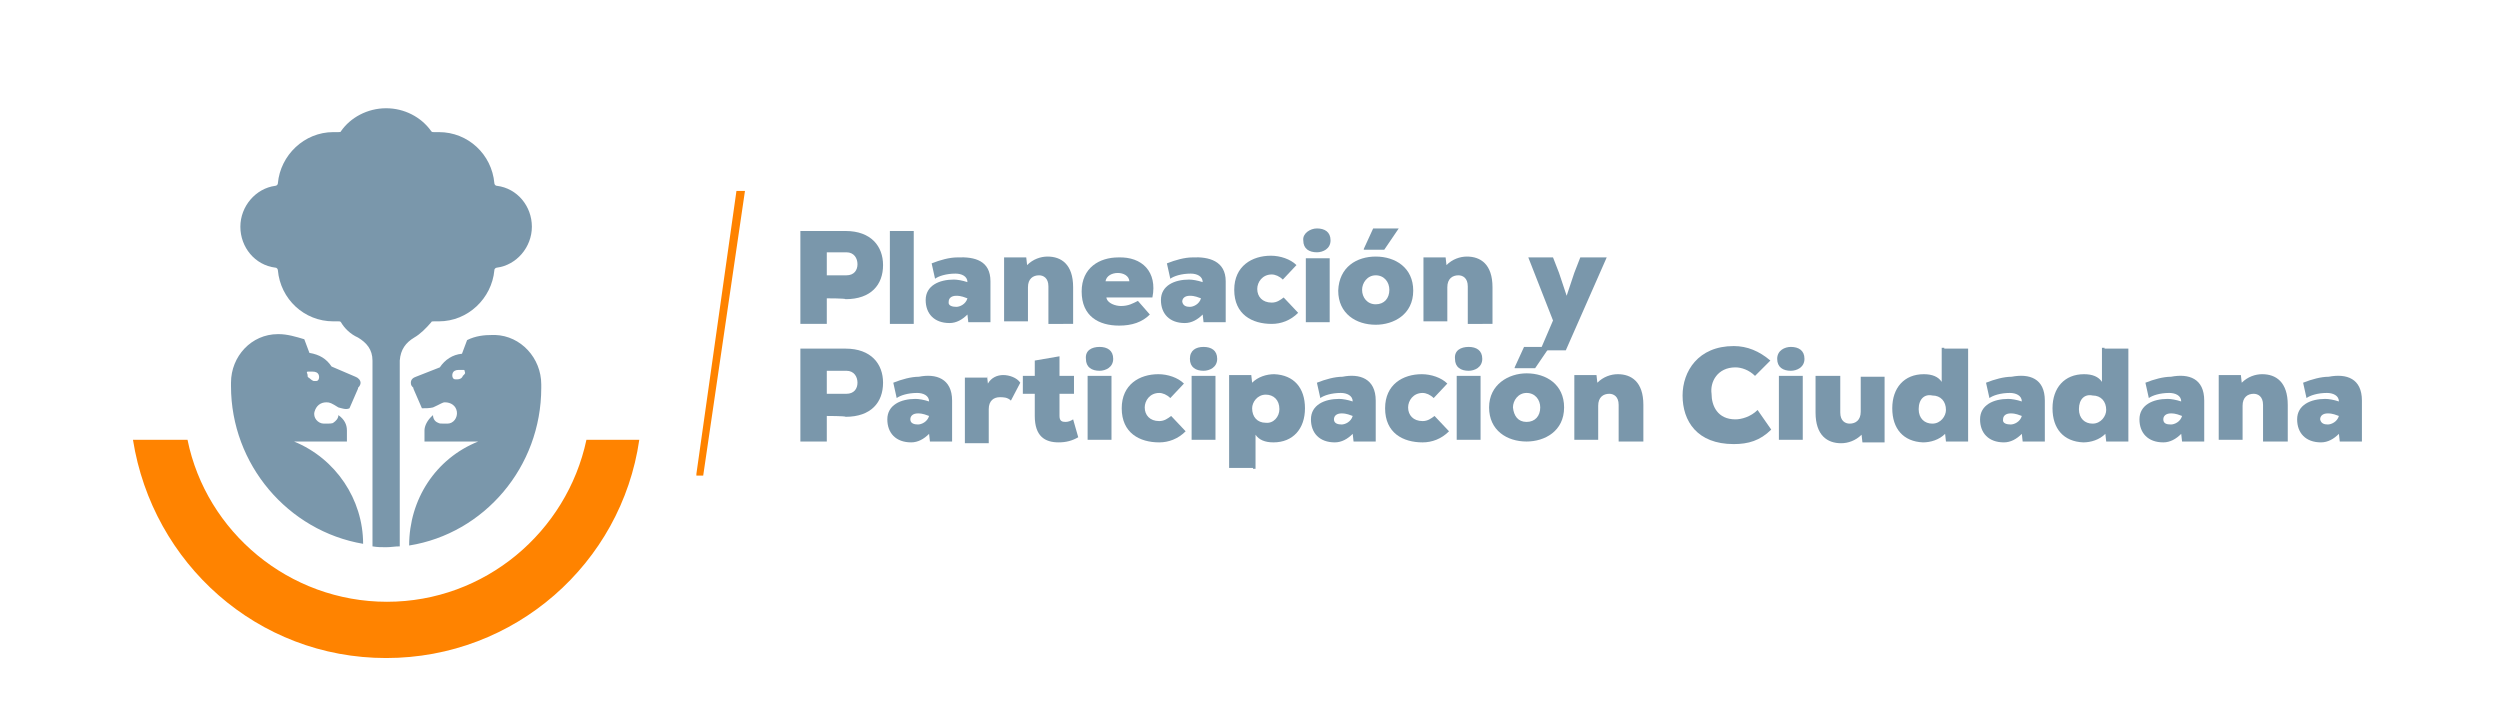 <?xml version="1.0" encoding="utf-8"?>
<!-- Generator: Adobe Illustrator 22.0.0, SVG Export Plug-In . SVG Version: 6.00 Build 0)  -->
<svg version="1.1" id="Capa_1" xmlns="http://www.w3.org/2000/svg" xmlns:xlink="http://www.w3.org/1999/xlink" x="0px" y="0px"
	 width="293.3px" height="84px" viewBox="0 0 293.3 84" style="enable-background:new 0 0 293.3 84;" xml:space="preserve">
<style type="text/css">
	.st0{fill:#7A97AB;}
	.st1{fill:#FF8300;}
</style>
<g>
	<path class="st0" d="M97,35v3h-3.1V27.1h5.3c3,0,4.4,1.8,4.4,4c0,2.3-1.4,4-4.4,4C99.2,35,97,35,97,35z M97,32.3h2.3
		c0.9,0,1.3-0.6,1.3-1.3s-0.4-1.4-1.3-1.4H97V32.3z"/>
	<rect x="104.4" y="27.1" class="st0" width="2.8" height="10.9"/>
	<path class="st0" d="M116.2,33v4.8h-2.6l-0.1-0.9c-0.6,0.6-1.3,1-2.1,1c-1.8,0-2.8-1.1-2.8-2.7c0-1.7,1.6-2.4,3.3-2.4
		c0.4,0,1,0.1,1.6,0.3c0-0.7-0.7-1-1.4-1c-1.1,0-2,0.3-2.4,0.6l-0.4-1.8c1-0.4,2.1-0.7,3-0.7C114.4,30.1,116.2,30.6,116.2,33
		 M112.2,36c0.4,0,1.1-0.3,1.3-1c-0.3-0.1-0.7-0.3-1.3-0.3s-0.9,0.3-0.9,0.7C111.2,35.9,111.8,36,112.2,36"/>
	<path class="st0" d="M123,37.9v-4.3c0-1-0.6-1.3-1.1-1.3c-0.7,0-1.3,0.4-1.3,1.4v4h-2.8v-7.5h2.6l0.1,0.9c0.7-0.7,1.6-1,2.4-1
		c1.6,0,3,0.9,3,3.6v4.3H123z"/>
	<path class="st0" d="M135.2,34.9h-5.4c0.1,0.7,1.1,1,1.7,1c0.9,0,1.4-0.3,2-0.6l1.4,1.6c-0.9,0.9-2.1,1.3-3.6,1.3
		c-2.4,0-4.4-1.1-4.4-4c0-2.8,2.1-4,4.3-4C134,30.1,135.8,31.9,135.2,34.9 M132.5,33c-0.1-1.3-2.6-1.3-2.8,0H132.5z"/>
	<path class="st0" d="M143.8,33v4.8h-2.6l-0.1-0.9c-0.6,0.6-1.3,1-2.1,1c-1.8,0-2.8-1.1-2.8-2.7c0-1.7,1.6-2.4,3.3-2.4
		c0.4,0,1,0.1,1.6,0.3c0-0.7-0.7-1-1.4-1c-1.1,0-2,0.3-2.4,0.6l-0.4-1.8c1-0.4,2.1-0.7,3-0.7C141.8,30.1,143.8,30.6,143.8,33
		 M139.6,36c0.4,0,1.1-0.3,1.3-1c-0.3-0.1-0.7-0.3-1.3-0.3s-0.9,0.3-0.9,0.7C138.8,35.9,139.2,36,139.6,36"/>
	<path class="st0" d="M152.3,36.7c-0.9,0.9-2,1.3-3.1,1.3c-2.3,0-4.4-1.1-4.4-4c0-2.8,2.1-4,4.3-4c1.1,0,2.3,0.4,3,1.1l-1.6,1.7
		c-0.4-0.4-0.9-0.6-1.3-0.6c-1.1,0-1.7,0.9-1.7,1.7c0,0.9,0.6,1.6,1.7,1.6c0.6,0,1-0.3,1.4-0.6L152.3,36.7z"/>
	<path class="st0" d="M154.5,26.8c0.9,0,1.6,0.4,1.6,1.4c0,1-0.9,1.4-1.6,1.4c-0.9,0-1.6-0.4-1.6-1.4
		C152.8,27.4,153.7,26.8,154.5,26.8 M156,30.3h-2.8v7.5h2.8V30.3z"/>
	<path class="st0" d="M161.4,30.1c2.3,0,4.4,1.3,4.4,4c0,2.8-2.3,4-4.4,4c-2.3,0-4.4-1.3-4.4-4C157.1,31.3,159.2,30.1,161.4,30.1
		 M161.4,35.7c1,0,1.6-0.7,1.6-1.7c0-0.9-0.6-1.7-1.6-1.7c-1,0-1.6,0.9-1.6,1.7C159.8,34.9,160.4,35.7,161.4,35.7 M164.1,26.8h-3
		l-1.1,2.4v0.1h2.4L164.1,26.8L164.1,26.8z"/>
	<path class="st0" d="M172.2,37.9v-4.3c0-1-0.6-1.3-1.1-1.3c-0.7,0-1.3,0.4-1.3,1.4v4h-2.8v-7.5h2.6l0.1,0.9c0.7-0.7,1.6-1,2.4-1
		c1.6,0,3,0.9,3,3.6v4.3H172.2z"/>
	<polygon class="st0" points="188.5,30.2 183.7,41.1 180.7,41.1 182.2,37.6 179.3,30.2 182.2,30.2 182.9,32 183.8,34.7 184.7,32 
		185.4,30.2 	"/>
	<path class="st0" d="M97,48.8v3h-3.1V40.9h5.3c3,0,4.4,1.8,4.4,4c0,2.3-1.4,4-4.4,4C99.2,48.8,97,48.8,97,48.8z M97,46.2h2.3
		c0.9,0,1.3-0.6,1.3-1.3c0-0.7-0.4-1.4-1.3-1.4H97V46.2z"/>
	<path class="st0" d="M111.7,47v4.8h-2.6l-0.1-0.9c-0.6,0.6-1.3,1-2.1,1c-1.8,0-2.8-1.1-2.8-2.7c0-1.7,1.6-2.4,3.3-2.4
		c0.4,0,1,0.1,1.6,0.3c0-0.7-0.7-1-1.4-1c-1.1,0-2,0.3-2.4,0.6l-0.4-1.8c1-0.4,2.1-0.7,3-0.7C109.8,43.8,111.7,44.4,111.7,47
		 M107.7,49.8c0.4,0,1.1-0.3,1.3-1c-0.3-0.1-0.7-0.3-1.3-0.3c-0.6,0-0.9,0.3-0.9,0.7C106.8,49.7,107.3,49.8,107.7,49.8"/>
	<path class="st0" d="M115.8,44.1l0.1,0.9c0.4-0.7,1.1-1,1.8-1s1.6,0.3,2,0.9l-1.1,2.1c-0.4-0.4-0.9-0.4-1.3-0.4
		c-0.7,0-1.3,0.4-1.3,1.4v4h-2.8v-7.7h2.6V44.1z"/>
	<path class="st0" d="M124.3,41.8v2.3h1.7v2.1h-1.7v2.6c0,0.6,0.3,0.7,0.7,0.7c0.3,0,0.6-0.1,0.9-0.3l0.6,2.1
		c-0.7,0.4-1.4,0.6-2.3,0.6c-1.6,0-2.8-0.7-2.8-3.1v-2.6H120v-2.1h1.4v-1.8L124.3,41.8z"/>
	<path class="st0" d="M129,40.7c0.9,0,1.6,0.4,1.6,1.4c0,1-0.9,1.4-1.6,1.4c-0.9,0-1.6-0.4-1.6-1.4C127.3,41.1,128.1,40.7,129,40.7
		 M130.4,44.1h-2.8v7.5h2.8V44.1z"/>
	<path class="st0" d="M139.1,50.6c-0.9,0.9-2,1.3-3.1,1.3c-2.3,0-4.4-1.1-4.4-4c0-2.8,2.1-4,4.3-4c1.1,0,2.3,0.4,3,1.1l-1.6,1.7
		c-0.4-0.4-0.9-0.6-1.3-0.6c-1.1,0-1.7,0.9-1.7,1.7c0,0.9,0.6,1.6,1.7,1.6c0.6,0,1-0.3,1.4-0.6L139.1,50.6z"/>
	<path class="st0" d="M141.2,40.7c0.9,0,1.6,0.4,1.6,1.4c0,1-0.9,1.4-1.6,1.4c-0.9,0-1.6-0.4-1.6-1.4
		C139.6,41.1,140.3,40.7,141.2,40.7 M142.6,44.1h-2.8v7.5h2.8V44.1z"/>
	<path class="st0" d="M147,54.9h-2.8V44h2.6l0.1,0.9c0.7-0.7,1.7-1,2.6-1c2.3,0.1,3.6,1.6,3.6,4s-1.4,4-3.7,4c-1,0-1.7-0.3-2.1-0.9
		v4H147z M150.1,48c0-1.1-0.7-1.7-1.6-1.7c-1,0-1.6,0.9-1.6,1.6c0,1,0.6,1.7,1.6,1.7C149.4,49.7,150.1,48.9,150.1,48"/>
	<path class="st0" d="M161.4,47v4.8h-2.6l-0.1-0.9c-0.6,0.6-1.3,1-2.1,1c-1.8,0-2.8-1.1-2.8-2.7c0-1.7,1.6-2.4,3.3-2.4
		c0.4,0,1,0.1,1.6,0.3c0-0.7-0.7-1-1.4-1c-1.1,0-2,0.3-2.4,0.6l-0.4-1.8c1-0.4,2.1-0.7,3-0.7C159.5,43.8,161.4,44.4,161.4,47
		 M157.4,49.8c0.4,0,1.1-0.3,1.3-1c-0.3-0.1-0.7-0.3-1.3-0.3s-0.9,0.3-0.9,0.7C156.5,49.7,157,49.8,157.4,49.8"/>
	<path class="st0" d="M170,50.6c-0.9,0.9-2,1.3-3.1,1.3c-2.3,0-4.4-1.1-4.4-4c0-2.8,2.1-4,4.3-4c1.1,0,2.3,0.4,3,1.1l-1.6,1.7
		c-0.4-0.4-0.9-0.6-1.3-0.6c-1.1,0-1.7,0.9-1.7,1.7c0,0.9,0.6,1.6,1.7,1.6c0.6,0,1-0.3,1.4-0.6L170,50.6z"/>
	<path class="st0" d="M172.3,40.7c0.9,0,1.6,0.4,1.6,1.4c0,1-0.9,1.4-1.6,1.4c-0.9,0-1.6-0.4-1.6-1.4
		C170.6,41.1,171.4,40.7,172.3,40.7 M173.7,44.1h-2.8v7.5h2.8V44.1z"/>
	<path class="st0" d="M179.1,43.8c2.3,0,4.4,1.3,4.4,4c0,2.8-2.3,4-4.4,4c-2.3,0-4.4-1.3-4.4-4S177,43.8,179.1,43.8 M179.1,49.5
		c1,0,1.6-0.7,1.6-1.7c0-0.9-0.6-1.7-1.6-1.7c-1,0-1.6,0.9-1.6,1.7C177.6,48.8,178.1,49.5,179.1,49.5 M181.8,40.7h-3l-1.1,2.4v0.1
		h2.4L181.8,40.7L181.8,40.7z"/>
	<path class="st0" d="M189.9,51.8v-4.3c0-1-0.6-1.3-1.1-1.3c-0.7,0-1.3,0.4-1.3,1.4v4h-2.8V44h2.6l0.1,0.9c0.7-0.7,1.6-1,2.4-1
		c1.6,0,3,0.9,3,3.6v4.3h-2.8V51.8z"/>
	<path class="st0" d="M207.8,50.4c-1.3,1.3-2.7,1.7-4.4,1.7c-4.3,0-6-2.7-6-5.7c0-2.8,1.8-5.8,6-5.8c1.6,0,3,0.6,4.3,1.7l-1.8,1.8
		c-0.7-0.7-1.6-1-2.3-1c-2.1,0-3,1.7-2.8,3.1c0,1.4,0.7,3,2.8,3c0.7,0,1.8-0.3,2.6-1.1L207.8,50.4z"/>
	<path class="st0" d="M210.1,40.7c0.9,0,1.6,0.4,1.6,1.4c0,1-0.9,1.4-1.6,1.4c-0.9,0-1.6-0.4-1.6-1.4
		C208.5,41.1,209.4,40.7,210.1,40.7 M211.5,44.1h-2.8v7.5h2.8V44.1z"/>
	<path class="st0" d="M215.9,44.1v4.3c0,1,0.6,1.3,1.1,1.3c0.7,0,1.3-0.4,1.3-1.4v-4.1h2.8v7.7h-2.6l-0.1-0.9c-0.7,0.7-1.6,1-2.4,1
		c-1.6,0-3-0.9-3-3.6v-4.3C213.1,44.1,215.9,44.1,215.9,44.1z"/>
	<path class="st0" d="M228.1,40.9h2.8v10.9h-2.6l-0.1-0.9c-0.7,0.7-1.7,1-2.6,1c-2.3-0.1-3.6-1.6-3.6-4s1.4-4,3.7-4
		c1,0,1.7,0.3,2.1,0.9v-4H228.1z M225.1,48c0,1.1,0.7,1.7,1.6,1.7c1,0,1.6-0.9,1.6-1.6c0-1-0.6-1.7-1.6-1.7
		C225.8,46.2,225.1,46.8,225.1,48"/>
	<path class="st0" d="M239.9,47v4.8h-2.6l-0.1-0.9c-0.6,0.6-1.3,1-2.1,1c-1.8,0-2.8-1.1-2.8-2.7c0-1.7,1.6-2.4,3.3-2.4
		c0.4,0,1,0.1,1.6,0.3c0-0.7-0.7-1-1.4-1c-1.1,0-2,0.3-2.4,0.6l-0.4-1.8c1-0.4,2.1-0.7,3-0.7C238.1,43.8,239.9,44.4,239.9,47
		 M235.9,49.8c0.4,0,1.1-0.3,1.3-1c-0.3-0.1-0.7-0.3-1.3-0.3s-0.9,0.3-0.9,0.7C234.9,49.7,235.5,49.8,235.9,49.8"/>
	<path class="st0" d="M246.9,40.9h2.8v10.9h-2.6l-0.1-0.9c-0.7,0.7-1.7,1-2.6,1c-2.3-0.1-3.6-1.6-3.6-4s1.4-4,3.7-4
		c1,0,1.7,0.3,2.1,0.9v-4H246.9z M243.9,48c0,1.1,0.7,1.7,1.6,1.7c1,0,1.6-0.9,1.6-1.6c0-1-0.6-1.7-1.6-1.7
		C244.6,46.2,243.9,46.8,243.9,48"/>
	<path class="st0" d="M258.6,47v4.8h-2.6l-0.1-0.9c-0.6,0.6-1.3,1-2.1,1c-1.8,0-2.8-1.1-2.8-2.7c0-1.7,1.6-2.4,3.3-2.4
		c0.4,0,1,0.1,1.6,0.3c0-0.7-0.7-1-1.4-1c-1.1,0-2,0.3-2.4,0.6l-0.4-1.8c1-0.4,2.1-0.7,3-0.7C256.8,43.8,258.6,44.4,258.6,47
		 M254.7,49.8c0.4,0,1.1-0.3,1.3-1c-0.3-0.1-0.7-0.3-1.3-0.3s-0.9,0.3-0.9,0.7C253.8,49.7,254.2,49.8,254.7,49.8"/>
	<path class="st0" d="M265.5,51.8v-4.3c0-1-0.6-1.3-1.1-1.3c-0.7,0-1.3,0.4-1.3,1.4v4h-2.8V44h2.6l0.1,0.9c0.7-0.7,1.6-1,2.4-1
		c1.6,0,3,0.9,3,3.6v4.3h-2.8V51.8z"/>
	<path class="st0" d="M277.1,47v4.8h-2.6l-0.1-0.9c-0.6,0.6-1.3,1-2.1,1c-1.8,0-2.8-1.1-2.8-2.7c0-1.7,1.6-2.4,3.3-2.4
		c0.4,0,1,0.1,1.6,0.3c0-0.7-0.7-1-1.4-1c-1.1,0-2,0.3-2.4,0.6l-0.4-1.8c1-0.4,2.1-0.7,3-0.7C275.3,43.8,277.1,44.4,277.1,47
		 M273.1,49.8c0.4,0,1.1-0.3,1.3-1c-0.3-0.1-0.7-0.3-1.3-0.3s-0.9,0.3-0.9,0.7C272.3,49.7,272.7,49.8,273.1,49.8"/>
	<polygon class="st1" points="86.4,22.4 81.7,55.6 81.7,55.8 82.5,55.8 87.4,22.4 	"/>
	<path class="st1" d="M68.8,51.6c-2.3,10.8-11.9,19-23.4,19s-21.2-8.2-23.4-19h-6.4c2.3,14.5,14.6,25.6,29.7,25.6l0,0l0,0
		c15.1,0,27.6-11.1,29.7-25.6H68.8z"/>
	<path class="st0" d="M58.1,39.3c-0.1,0-0.1,0-0.3,0c-1,0-2,0.1-3,0.6l-0.6,1.6c-1.1,0.1-2,0.7-2.6,1.6l-2.8,1.1l0,0
		c-0.3,0.1-0.6,0.3-0.6,0.7c0,0.3,0.1,0.4,0.3,0.6v0.1l1,2.3c0.4,0,0.9,0,1.3-0.1c0.9-0.4,1.1-0.6,1.4-0.6c0.7,0,1.3,0.4,1.4,1.1
		s-0.4,1.4-1.1,1.4h-0.4c-0.3,0-0.6,0-0.7-0.1c-0.3-0.1-0.6-0.4-0.6-0.9c-0.7,0.6-1,1.3-1,1.8c0,0.3,0,0.9,0,1.3h6.4c0,0,0,0-0.1,0
		c-5,2-8.1,6.8-8.1,12.2l0,0c8.8-1.4,15.5-9.2,15.5-18.5v-0.4C63.5,42,61.1,39.4,58.1,39.3 M54.4,44l-0.1,0.1
		c-0.1,0.3-0.4,0.4-0.6,0.4c-0.1,0-0.1,0-0.3,0c-0.3,0-0.4-0.4-0.3-0.7c0.1-0.3,0.4-0.4,0.7-0.4c0.1,0,0.4,0,0.6,0
		c0.1,0,0.1,0,0.1,0.1C54.6,43.8,54.6,43.8,54.4,44 M34.5,51.8C34.4,51.6,34.4,51.6,34.5,51.8h6.2c0-0.4,0-1,0-1.3
		c0-0.7-0.3-1.3-1-1.8c0,0.4-0.3,0.7-0.6,0.9c-0.1,0.1-0.6,0.1-0.7,0.1h-0.4c-0.7,0-1.3-0.7-1.1-1.4s0.7-1.1,1.4-1.1
		c0.4,0,0.6,0.1,1.4,0.6c0.4,0.1,0.9,0.3,1.3,0.1l1-2.3v-0.1c0.1-0.1,0.3-0.3,0.3-0.6c0-0.3-0.3-0.6-0.6-0.7l0,0L38.9,43
		c-0.6-0.9-1.4-1.4-2.6-1.6l-0.6-1.6c-1-0.3-2-0.6-3-0.6c0,0,0,0-0.1,0c-3.1,0-5.5,2.6-5.5,5.7v0.4c0,9.2,6.7,17,15.5,18.5l0,0
		C42.6,58.6,39.4,53.8,34.5,51.8 M36,43.7c0-0.1,0.1-0.1,0.1-0.1c0.1,0,0.4,0,0.6,0c0.3,0,0.6,0.1,0.7,0.4c0.1,0.3,0,0.7-0.3,0.7
		c-0.1,0-0.1,0-0.3,0c-0.3-0.1-0.4-0.3-0.6-0.4l-0.1-0.1C36.1,43.8,36,43.8,36,43.7 M46.9,64.1c-0.6,0-1,0.1-1.6,0.1s-1,0-1.6-0.1
		V52.2l0,0v-9.9c0-1.3-0.7-2.1-1.7-2.7c-0.9-0.4-1.6-1.1-2-1.8c-0.1-0.1-0.1-0.1-0.3-0.1c-0.1,0-0.3,0-0.6,0c-3.4,0-6.2-2.6-6.5-6
		c0-0.1-0.1-0.3-0.3-0.3c-2.4-0.3-4.1-2.4-4.1-4.8c0-2.4,1.8-4.5,4.1-4.8c0.1,0,0.3-0.1,0.3-0.3c0.3-3.3,3.1-6,6.5-6
		c0.1,0,0.3,0,0.6,0c0.1,0,0.3,0,0.3-0.1c1.1-1.6,3.1-2.7,5.3-2.7c2.1,0,4.1,1,5.3,2.7c0.1,0.1,0.1,0.1,0.3,0.1c0.1,0,0.3,0,0.6,0
		c3.4,0,6.2,2.6,6.5,6c0,0.1,0.1,0.3,0.3,0.3c2.4,0.3,4.1,2.4,4.1,4.8s-1.8,4.5-4.1,4.8c-0.1,0-0.3,0.1-0.3,0.3
		c-0.3,3.3-3.1,6-6.5,6c-0.1,0-0.3,0-0.6,0c-0.1,0-0.3,0-0.3,0.1c-0.6,0.7-1.3,1.4-2,1.8c-1,0.6-1.6,1.4-1.7,2.7v9.9l0,0
		C46.9,52.2,46.9,64.1,46.9,64.1z"/>
</g>
</svg>

